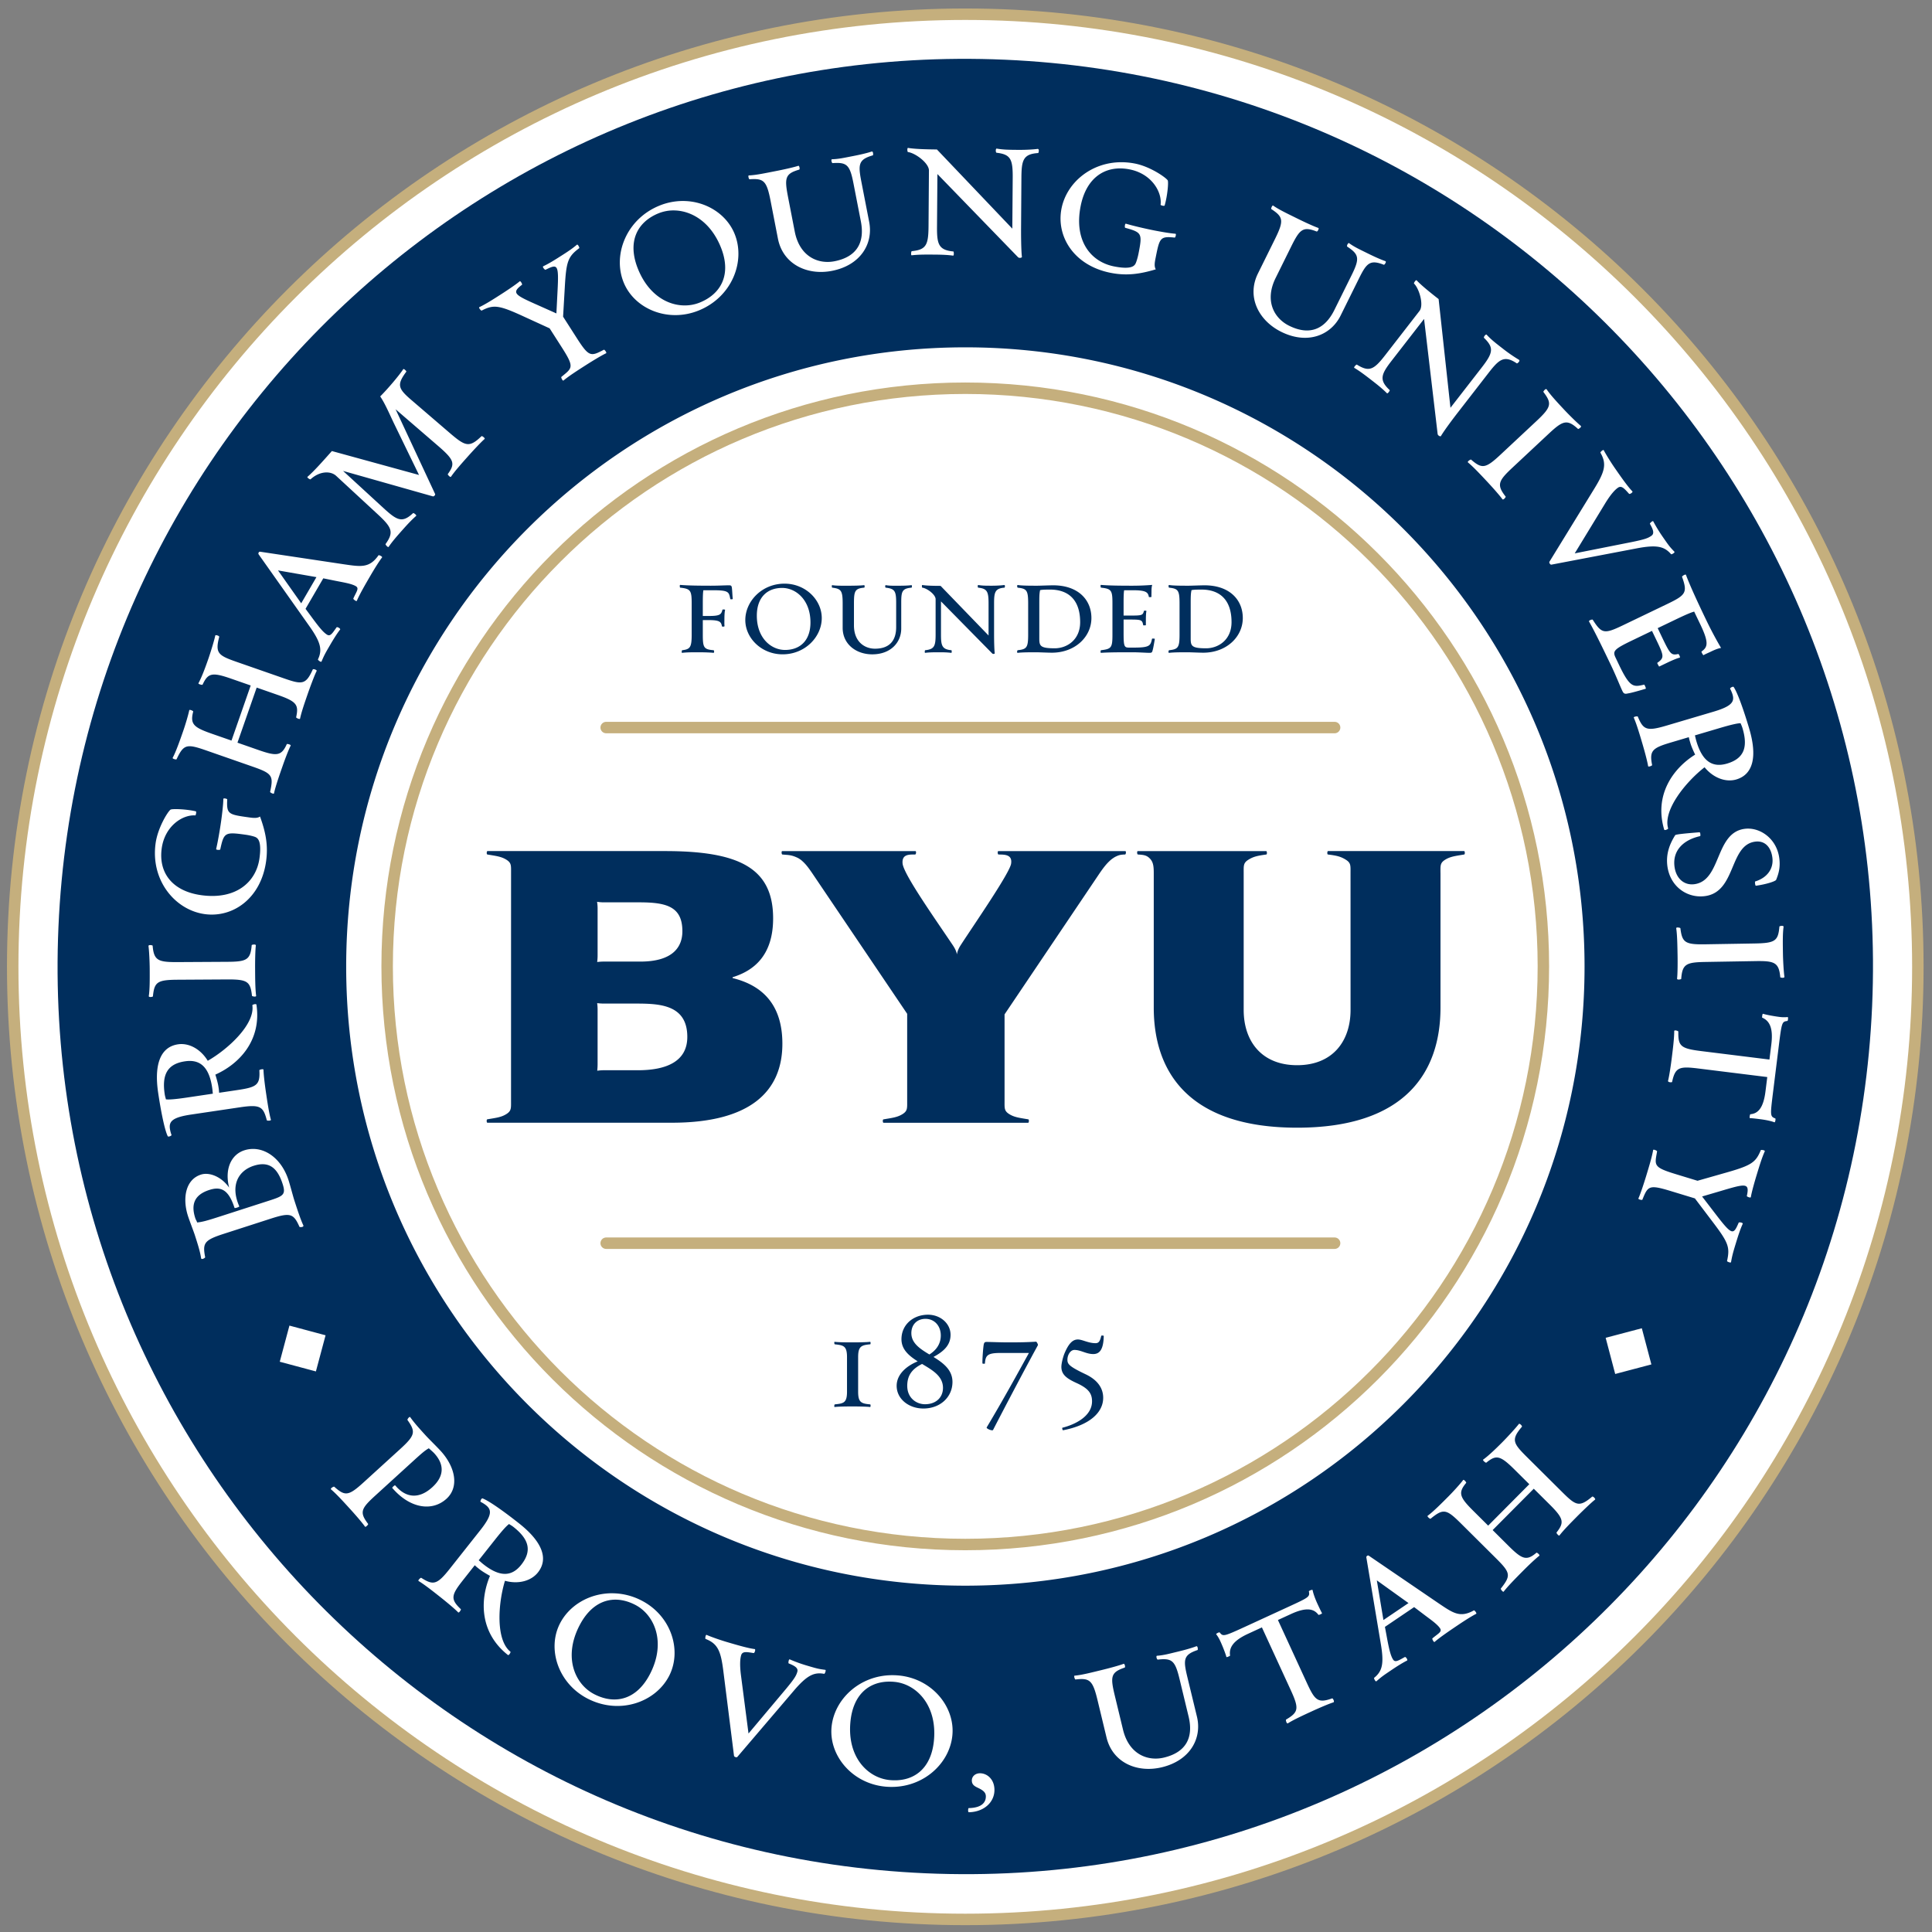 <svg xmlns="http://www.w3.org/2000/svg" height="250.01" viewBox="0 0 250 250.009" width="250" data-ember-extension="1"><rect x="0" y="0" width="250" height="250.009" fill="#808080" stroke="none"/><script id="ember-inspector-boot-86202952">window.EmberENV = { _DEBUG_RENDER_TREE: true }; document.getElementById(&quot;ember-inspector-boot-86202952&quot;).remove();</script><path stroke-linejoin="round" d="M124.91 1.839c-68.076 0-123.266 55.19-123.266 123.267 0 68.069 55.19 123.266 123.265 123.266s123.26-55.197 123.26-123.266c0-68.077-55.19-123.267-123.266-123.267z" stroke="#c5af7d" stroke-linecap="round" fill="#fff" stroke-width="1.483"/><path fill="#002e5d" d="M130.032 7.726C65.231 4.898 10.391 55.136 7.563 119.948 4.742 184.75 54.98 239.585 119.783 242.402c64.806 2.836 119.64-47.41 122.468-112.209C245.083 65.387 194.845 10.555 130.04 7.726z"/><path fill="#fff" d="M117.522 19.143c-.168-.056-.117.533-.032.533.956.12 2.721 1.431 2.714 2.39l-.052 7.24c-.02 2.394-.306 3.01-2.167 3.194-.083-.002-.146.562-.006.536.904-.107 1.808-.099 3.047-.09.874.007 1.634.04 2.282.13.17.057.118-.536.061-.536-1.942-.183-2.136-.975-2.12-3.229l.052-6.788 10.43 10.756c.167.17.506.061.506-.023-.105-.903-.117-2.818-.11-3.86l.043-6.37c.018-2.253.193-3.096 2.167-3.222.056 0 .2-.56-.081-.533-.62.08-1.58.129-2.48.121-1.24-.009-1.945-.014-2.789-.162-.167-.056-.172.506-.031.536 1.828.21 2.107.832 2.088 3.255l-.05 6.566-9.757-10.247c-1.211-.009-2.843-.049-3.715-.197zm-4.727.466c-.62.208-1.526.414-2.383.58-1.217.235-1.849.387-2.734.417-.177-.024-.074.5.07.5 1.84-.128 2.224.229 2.687 2.607l.959 4.924c.553 2.848-.621 4.625-3.415 5.169-2.13.414-4.512-.613-5.14-3.849l-.855-4.4c-.483-2.489-.427-3.074 1.422-3.605.138-.026.03-.58-.124-.492-.648.212-2.026.509-2.91.68-1.245.242-2.566.528-3.45.557-.178-.023-.017.517.066.5 1.84-.128 2.214.174 2.726 2.801l.947 4.869c.645 3.318 3.776 4.806 6.985 4.182 3.707-.72 5.374-3.514 4.825-6.334l-1.01-5.199c-.437-2.24-.388-2.88 1.488-3.417.055-.012.063-.56-.154-.49zm32.333 1.382c-3.962-.01-7.11 2.677-7.768 5.99-.71 3.592 1.581 7.378 6.363 8.325 2.075.411 3.82.152 5.836-.454-.217-.36-.152-.832-.032-1.437.522-2.624.57-2.876 2.482-2.67.083.018.249-.523.072-.501-.65-.043-1.9-.263-2.757-.432-1.216-.241-2.753-.605-3.62-.863-.16-.06-.187.511-.104.527 2.178.604 2.24.729 1.714 3.383-.095.469-.276 1.096-.402 1.3-.17.282-.607.74-2.763.313-2.985-.592-5.205-3.299-4.313-7.805.739-3.73 3.244-5.36 6.34-4.747 2.847.564 4.216 2.93 4.002 4.582-.01.056.502.216.53.078.368-1.277.525-3.085.386-3.255-.295-.403-2.264-1.772-4.226-2.16a9.06 9.06 0 00-1.74-.174zm-56.775 5.016a8.037 8.037 0 00-3.02.6c-4.282 1.739-6.085 6.365-4.631 9.942 1.389 3.419 5.723 5.248 9.716 3.626 4.307-1.75 6.082-6.364 4.64-9.914-1.043-2.564-3.73-4.258-6.705-4.254zm76.407.605c-.126-.124-.325.406-.249.443 1.542 1.015 1.657 1.479.47 3.878l-2.199 4.446c-1.5 3.03.085 6.111 3.015 7.561 3.384 1.676 6.405.465 7.68-2.111l2.35-4.747c1.01-2.046 1.436-2.529 3.254-1.819.05.026.39-.403.174-.477-.618-.212-1.464-.598-2.247-.985-1.11-.55-1.705-.813-2.424-1.326-.126-.127-.362.35-.25.44 1.543 1.014 1.632 1.531.557 3.704l-2.225 4.494c-1.287 2.601-3.298 3.301-5.85 2.04-1.945-.962-3.212-3.223-1.752-6.178l1.987-4.017c1.124-2.273 1.525-2.703 3.316-2.004.126.062.38-.443.203-.466-.644-.224-1.92-.825-2.728-1.225-1.136-.562-2.361-1.138-3.082-1.651zm-77.421.62c2.22.076 4.62 1.522 5.925 4.732 1.422 3.498.086 6.048-2.708 7.183-2.611 1.06-6.254-.043-7.993-4.324-1.43-3.525-.132-6.092 2.662-7.226a5.148 5.148 0 012.114-.365zm-12.697 4.443c-.501.42-.96.747-1.72 1.233-1.044.668-1.805 1.157-2.6 1.532-.22.075.194.513.266.467 1.554-.761 1.742-.781 1.558 2.748l-.148 2.902-2.062-.921c-3.271-1.453-3.853-1.683-2.386-2.79.07-.045-.202-.571-.313-.434-.5.422-1.648 1.188-2.407 1.674-1.044.67-1.969 1.26-2.789 1.651-.173.043.216.498.287.452 1.587-.816 2.257-.708 5.627.849l3.168 1.45 1.564 2.445c1.685 2.635 1.372 2.667-.049 3.843-.071.046.178.59.29.452.698-.58 1.837-1.31 2.904-1.993.76-.485 1.963-1.221 2.578-1.515.172-.043-.192-.51-.264-.466-1.705.891-1.927.967-3.536-1.55l-1.746-2.727.22-3.788c.188-3.365.402-3.971 1.868-5.077.073-.046-.197-.577-.31-.438zm108.575 4.607c-.128.082-.293.373-.243.411.688.677 1.294 2.789.707 3.545l-4.44 5.723c-1.468 1.892-2.071 2.207-3.66 1.222-.067-.052-.46.36-.33.423.78.464 1.494 1.018 2.472 1.778.69.535 1.275 1.025 1.735 1.489.1.148.417-.354.374-.388-1.431-1.324-1.106-2.068.278-3.85l4.164-5.366 1.755 14.88c.03.238.366.357.417.29.463-.782 1.616-2.314 2.257-3.137l3.9-5.03c1.381-1.781 2.036-2.347 3.679-1.248.046.035.502-.324.263-.475a20.011 20.011 0 01-2.044-1.408c-.98-.76-1.538-1.191-2.12-1.821-.098-.15-.444.294-.35.402 1.325 1.278 1.17 1.944-.316 3.858l-4.026 5.187-1.532-14.067c-.956-.743-2.229-1.764-2.832-2.412-.025-.037-.065-.033-.108-.006zm-58.297 8.662c-44.244 0-80.124 35.866-80.124 80.127 0 44.246 35.878 80.114 80.124 80.114 44.254 0 80.12-35.868 80.12-80.114 0-44.26-35.865-80.127-80.12-80.127zm-72.652 2.818c-.045-.016-.084-.011-.101.03-.568.85-1.97 2.507-2.969 3.504.656.96 1.215 2.324 1.894 3.721l3.13 6.444-11.277-3.096c-1.328 1.495-2.303 2.59-3.139 3.319-.154.089.323.398.38.336 1.195-1.087 2.61-1.108 3.327-.432l5.442 5.031c1.773 1.652 2.026 2.257.938 3.777-.056.062.333.519.403.356.514-.75 1.115-1.424 1.92-2.329.599-.673 1.125-1.222 1.619-1.65.154-.09-.326-.44-.383-.377-1.4 1.32-2.081.941-3.767-.597l-5.292-4.862 11.625 3.293c.122.032.35-.181.281-.316L51.19 52.958l5.613 4.84c1.997 1.739 2.103 2.214 1.144 3.547-.056.064.347.498.417.333.516-.747 1.284-1.608 2.129-2.557.599-.675 1.688-1.856 2.2-2.305.155-.09-.325-.439-.382-.377-1.57 1.51-2.079 1.319-4.01-.324l-4.831-4.15c-1.932-1.643-2.218-2.085-.887-3.878.028-.032-.18-.274-.315-.324zm147.745 2.595c-.148.056-.33.326-.301.357 1.127 1.491 1.053 1.948-.9 3.776l-4.655 4.35c-1.934 1.809-2.39 1.852-3.805.628-.039-.04-.57.262-.374.389.698.58 1.622 1.57 2.488 2.496.576.618 1.556 1.706 1.937 2.236.134.184.469-.283.432-.325-1.204-1.534-.948-2.046.883-3.759l4.651-4.347c1.831-1.712 2.398-1.976 3.829-.651.037.041.525-.26.35-.406-.504-.415-1.546-1.448-2.123-2.065-.866-.925-1.788-1.913-2.282-2.647-.033-.046-.08-.05-.13-.032zm7.423 7.883c-.142.046-.379.287-.342.34.85 1.467.548 2.465-.77 4.619L200.5 72.68c-.09.168.148.414.234.388l11.002-2.1c2.664-.515 3.63-.262 4.501.745.049.07.567-.223.423-.33-.616-.636-.727-.798-1.451-1.84a20.097 20.097 0 01-1.271-2.067c-.05-.17-.485.237-.438.307.463.81.581 1.275.188 1.55-.416.289-.788.448-2.47.793l-7.449 1.48 3.957-6.496c.772-1.259 1.308-1.773 1.633-1.998.463-.322.815.086 1.44.784.102.1.563-.22.42-.327-.6-.614-1.484-1.884-2.193-2.902-.5-.717-1.177-1.791-1.494-2.395-.012-.042-.049-.047-.096-.032zM33.666 71.393c-.175-.036-.29.222-.197.342l6.49 9.183c1.509 2.116 1.796 3.13 1.185 4.405-.043.073.403.43.464.27.369-.86.467-1.033 1.077-2.08.452-.78.916-1.521 1.315-2.039.133-.118-.378-.414-.45-.292-.524.737-.793 1.2-1.207.958-.486-.283-1.035-.962-1.839-2.047l-.967-1.312 2.296-3.945 1.544.313c1.11.223 2.1.372 2.659.698.488.283.068.722-.316 1.607-.043.075.428.448.463.273.356-.837 1.12-2.154 1.73-3.2.466-.803 1.1-1.836 1.514-2.378.133-.119-.406-.365-.449-.293-1.165 1.668-2.268 1.483-4.43 1.17l-10.882-1.633zm2.308 2.418l4.973.869-1.97 3.386-3.003-4.255zm182.088.545c-.158.027-.432.229-.405.286.723 2.029.507 2.35-1.906 3.51l-5.74 2.758c-2.412 1.16-2.754 1.105-3.91-.716-.035-.077-.554.076-.48.229.784 1.375 1.894 3.685 2.82 5.616.684 1.422 1.157 2.666 1.498 3.376.158.331.298.42.715.313.442-.056 1.782-.45 2.302-.605.076-.037-.167-.545-.194-.533-1.379.319-1.823.436-3.226-2.485l-.472-.99c-.415-.863-.25-1.1 2.19-2.27l2.513-1.209.611 1.272c.976 2.031.972 2.219.067 2.873-.024.012.256.531.258.469l1.092-.524c.431-.208 1.232-.562 1.549-.62.14-.036-.12-.506-.171-.48-.912.186-1.034.058-2.06-2.074l-.607-1.272 2.334-1.12c1.194-.573 1.918-.89 2.386-1.02l.791 1.648c1.183 2.464.924 2.964.16 3.519-.051.023.207.497.257.472.117-.086.686-.331.89-.429.38-.182.915-.439 1.38-.507a50.173 50.173 0 01-2.006-3.788c-.927-1.929-1.976-4.176-2.532-5.659-.011-.041-.051-.05-.104-.04zm-190.124 7.84c-.052.004-.087.024-.087.069-.134.64-.617 2.203-.924 3.081-.399 1.143-.824 2.28-1.245 3.058-.073.123.504.266.533.186.698-1.488 1.196-1.642 3.698-.77l2.528.88-2.485 7.13-2.528-.88c-2.367-.826-2.851-1.235-2.427-2.876.028-.08-.513-.326-.515-.148-.144.667-.497 1.854-.794 2.705-.399 1.145-.92 2.636-1.34 3.414-.11.141.466.283.494.203.92-1.948 1.304-2.025 3.832-1.144l6.012 2.097c2.528.882 2.728 1.161 2.262 3.267-.027.08.505.354.507.176.19-.888.71-2.378 1.11-3.521.296-.851.73-2.01 1.033-2.621.11-.141-.467-.286-.495-.206-.69 1.551-1.325 1.57-3.667.753l-2.713-.947 2.487-7.13 2.714.947c2.475.863 2.744 1.286 2.392 2.893-.027.08.488.32.507.177.19-.888.58-2.008.976-3.154.305-.878.87-2.413 1.164-2.998.108-.14-.452-.334-.498-.202-.909 2.01-1.396 1.958-3.79 1.123l-6.016-2.096c-2.393-.835-2.86-1.116-2.297-3.247.035-.1-.273-.234-.428-.22zm196.293 6.672c-.162.02-.412.197-.348.266.143.28.243.516.307.733.28.945-.107 1.529-2.459 2.224l-6.105 1.807c-2.566.76-2.986.531-3.695-1.17-.025-.08-.613.007-.513.154.364.832.757 2.156 1.107 3.345.256.864.636 2.251.738 2.896-.004.178.545-.043.522-.125-.383-1.886.05-2.217 2.481-2.936l2.268-.672c.046.252.088.386.209.79.118.405.382 1.003.608 1.466-2.924 1.834-5.316 5.274-4.006 9.705.05.161.538-.07.513-.15-.695-2.351 2.276-6.02 4.712-7.916 1.146 1.394 2.759 1.976 4.11 1.576 2.161-.641 2.747-2.93 1.668-6.577-.656-2.217-1.477-4.588-2.001-5.373-.02-.038-.063-.05-.116-.043zm.999 4.717c.116.29.166.363.255.66.694 2.351.267 3.888-2.001 4.56-1.838.543-3.176-.207-3.968-2.882-.104-.352-.124-.522-.197-.765l3.24-.959c1.461-.431 2.262-.61 2.671-.614zm-196.263 9.737c-.047.01-.075.034-.067.078-.006.654-.154 1.916-.275 2.78-.17 1.228-.444 2.781-.652 3.664-.052.163.515.158.527.075.48-2.21.602-2.28 3.282-1.906.474.065 1.108.212 1.32.327.29.155.776.563.472 2.74-.42 3.015-2.998 5.387-7.547 4.753-3.766-.527-5.536-2.936-5.1-6.062.4-2.875 2.688-4.376 4.35-4.257.055.007.186-.517.046-.536-1.296-.293-3.11-.348-3.272-.2-.386.316-1.639 2.36-1.915 4.341-.67 4.8 2.52 8.63 6.343 9.164 3.627.507 7.28-1.998 7.953-6.826.293-2.093-.066-3.82-.785-5.798-.346.237-.823.197-1.437.11-2.651-.371-2.904-.406-2.806-2.326.009-.062-.297-.154-.437-.122zm197.494 3.91a3.403 3.403 0 00-.733.022c-3.823.531-2.966 6.672-6.455 7.157-1.34.187-2.376-.724-2.587-2.23-.302-2.177 1.217-3.526 3.314-3.988.057-.008.043-.518-.096-.498-1.492.121-3.065.253-3.134.376-.768 1.217-1.215 2.503-1.007 4.037.369 2.652 2.597 4.16 4.885 3.843 4.02-.559 3.097-6.574 6.447-7.04 1.286-.178 2.062.71 2.244 2.022.211 1.506-.709 2.66-2.21 3.124-.082.012-.005.568.079.557 1.422-.2 2.535-.581 2.624-.765.317-.784.573-1.616.402-2.844-.312-2.246-2.053-3.64-3.773-3.774zm4.074 12.574c-.137.01-.278.053-.278.081-.164 1.863-.526 2.154-3.203 2.198l-6.365.107c-2.647.046-3.02-.228-3.247-2.085-.001-.056-.595-.189-.536.035.13.9.149 2.254.171 3.522.015.845.012 2.31-.064 2.96-.025.225.538.1.536.046.137-1.948.671-2.154 3.177-2.195l6.366-.108c2.506-.043 3.102.143 3.275 2.086.002.056.567.158.536-.067-.096-.646-.176-2.109-.19-2.954-.02-1.268-.046-2.62.08-3.496.012-.112-.12-.14-.258-.13zM32.848 122.22c-.137.008-.278.05-.278.078-.157 1.944-.692 2.146-3.2 2.16l-6.365.036c-2.508.013-3.1-.18-3.253-2.123 0-.057-.565-.168-.536.058.09.646.152 2.111.157 2.957.006 1.267.018 2.62-.119 3.495-.027.224.533.109.533.052.187-1.86.553-2.143 3.23-2.157l6.365-.038c2.648-.013 3.018.266 3.226 2.126 0 .058.59.193.533-.032-.117-.9-.123-2.253-.13-3.519-.005-.847.015-2.312.095-2.96.014-.112-.12-.14-.258-.133zm.24 7.715c-.154-.021-.442.085-.434.148.36 2.426-3.09 5.645-5.769 7.182-.941-1.54-2.456-2.339-3.848-2.131-2.23.33-3.128 2.517-2.57 6.279.34 2.285.82 4.747 1.232 5.598.053.163.562-.056.49-.16a4.342 4.342 0 01-.2-.767c-.146-.974.317-1.502 2.742-1.862l6.299-.936c2.647-.394 3.031-.108 3.495 1.674.012.083.607.08.527-.078-.244-.875-.446-2.24-.628-3.467-.134-.892-.315-2.321-.327-2.974.03-.175-.548-.03-.536.052.114 1.92-.357 2.19-2.864 2.563l-2.343.348a6.6 6.6 0 00-.093-.814c-.062-.417-.24-1.046-.394-1.535 3.151-1.409 5.996-4.48 5.317-9.05-.006-.042-.043-.063-.095-.07zm195.048 1.249c-.081-.039-.133.38-.118.495.944.402 1.458 1.318 1.19 3.47l-.243 1.957-8.865-1.1c-2.63-.327-2.958-.65-2.925-2.52.01-.083-.561-.27-.533-.038.004.881-.166 2.25-.316 3.452-.11.894-.318 2.315-.48 2.949-.056.22.513.238.523.153.41-1.936.962-2.04 3.45-1.732l8.865 1.1-.23 1.845c-.276 2.236-1.01 2.884-1.957 2.966-.056-.006-.145.494-.06.504.281.007.98.093 1.314.136.7.088 1.418.232 1.85.4.106.07.201-.458.12-.496-.678-.255-.66-.394-.29-3.388l.753-6.067c.375-3.02.41-3.071 1.103-3.157.086-.018.122-.525.035-.507a4.458 4.458 0 01-1.106-.023c-.588-.073-1.644-.26-2.08-.4zm-203.529 6.101c1.509.027 2.488 1.04 2.847 3.455.053.362.053.532.09.782l-3.345.498c-1.505.223-2.322.288-2.728.235-.073-.303-.114-.382-.16-.69-.36-2.422.277-3.884 2.619-4.23.236-.036.462-.054.677-.05zm7.863 11.396c-.285.022-.57.077-.851.168-1.744.562-2.573 2.486-1.964 4.837-.949-1.382-2.528-2.055-3.655-1.692-2.01.648-2.41 3.085-1.674 5.364.217.67.722 1.958.878 2.441.381 1.18.69 2.147.817 2.995.032.286.553-.031.527-.113-.356-1.839-.12-2.21 2.427-3.032l6.058-1.955c2.548-.822 2.957-.659 3.716 1.051.027.08.614.069.5-.191-.374-.796-.8-2.112-1.172-3.264-.165-.509-.523-1.9-.741-2.572-.863-2.674-2.869-4.187-4.866-4.037zm181.524.09c-.05 0-.082.016-.08.06-.155.898-.55 2.19-.919 3.404-.264.861-.698 2.2-.976 2.823-.103.146.479.264.504.183.72-1.782.838-1.983 3.696-1.112l3.101.944 2.288 3.024c2.04 2.682 2.272 3.28 1.871 5.074-.024.081.526.308.521.13.107-.645.245-1.193.507-2.056.362-1.187.626-2.05.988-2.853.12-.199-.482-.264-.507-.182-.69 1.586-.818 1.725-2.968-1.08l-1.77-2.306 2.166-.637c3.431-1.017 4.024-1.22 3.623.573-.023.08.526.309.522.13.106-.644.483-1.975.747-2.838.36-1.184.68-2.236 1.051-3.067.102-.143-.487-.233-.513-.153-.679 1.649-1.258 2-4.833 3.003l-3.354.956-2.777-.846c-2.991-.91-2.773-1.139-2.456-2.957.018-.06-.283-.217-.432-.217zm-179.893 1.882c1.15.052 1.932.876 2.47 2.545.485 1.502.012 1.596-2.16 2.297l-6.14 1.98c-1.474.475-2.1.648-2.76.713-.094-.295-.16-.305-.246-.573-.553-1.716-.165-2.994 1.82-3.635 1.446-.468 2.476-.12 3.263 2.32.027.081.644-.118.617-.197-1.212-2.746-.098-4.617 1.86-5.25.468-.152.893-.218 1.276-.2zm3.351 20.878l-1.251 4.677 4.677 1.254 1.251-4.677-4.677-1.254zm175 .344l-4.68 1.237 1.234 4.68 4.683-1.237-1.237-4.68zm-159.46 11.489c-.134.052-.306.337-.264.385 1.086 1.526 1.005 1.981-.953 3.765L47.07 191.8c-1.978 1.803-2.418 1.825-3.817.582-.056-.062-.59.23-.397.36.69.59 1.601 1.591 2.436 2.508.607.665 1.555 1.746 1.929 2.282.071.163.472-.277.414-.34-1.165-1.528-.904-1.996.97-3.703l4.706-4.29c1.167-1.061 1.625-1.48 2.178-1.792.21.188.575.505.707.652 1.31 1.436 1.319 2.95-.264 4.393-1.666 1.518-3.315 1.382-4.625-.055-.075-.085-.133-.147-.17-.188-.058-.063-.432.28-.374.341l.191.209c2.221 2.438 4.993 2.845 6.826 1.176 1.645-1.5 1.166-4.073-.75-6.178-.513-.562-1.562-1.588-1.903-1.963-.815-.894-1.499-1.645-2.024-2.387-.027-.051-.065-.06-.11-.043zm143.649.883c-.049-.018-.09-.013-.11.026-.397.52-1.508 1.721-2.163 2.381-.855.859-1.73 1.698-2.445 2.218-.12.08.344.458.403.397 1.272-1.04 1.788-.963 3.666.904l1.9 1.885-5.323 5.358-1.897-1.885c-1.78-1.768-2.041-2.345-.95-3.644.06-.059-.32-.517-.4-.359-.416.54-1.249 1.46-1.885 2.1-.855.86-1.967 1.977-2.682 2.5-.16.08.3.455.36.396 1.67-1.36 2.049-1.26 3.947.626l4.515 4.486c1.898 1.887 1.96 2.226.631 3.924-.06.06.3.538.38.38.554-.72 1.667-1.841 2.52-2.7.635-.64 1.53-1.498 2.067-1.917.16-.082-.298-.46-.36-.4-1.29 1.102-1.87.845-3.628-.903l-2.039-2.028 5.323-5.352 2.039 2.025c1.86 1.846 1.92 2.343.906 3.64-.059.06.3.5.38.38.556-.718 1.392-1.559 2.244-2.422.654-.658 1.826-1.797 2.343-2.198.16-.08-.26-.496-.359-.397-1.69 1.42-2.108 1.162-3.907-.625l-4.518-4.489c-1.798-1.788-2.097-2.246-.669-3.924.075-.075-.143-.328-.29-.383zm-134.185 9.65c-.15-.083-.372.424-.249.449.28.148.496.282.672.423.773.61.795 1.311-.727 3.235l-3.95 4.992c-1.66 2.1-2.137 2.155-3.695 1.173-.067-.051-.498.36-.33.42.776.47 1.86 1.328 2.832 2.097.707.56 1.815 1.475 2.27 1.944.098.15.42-.351.354-.403-1.397-1.323-1.235-1.843.339-3.832l1.465-1.856c.18.18.29.266.623.53.332.262.894.596 1.343.846-1.333 3.183-1.307 7.371 2.317 10.237.132.106.399-.366.333-.42-1.923-1.52-1.608-6.227-.71-9.18 1.74.479 3.392.024 4.267-1.08 1.398-1.767.556-3.975-2.427-6.334-1.81-1.434-3.846-2.903-4.727-3.241zm3.415 3.313c.26.17.343.2.588.391 1.922 1.522 2.458 3.024.99 4.88-1.189 1.502-2.716 1.66-4.903-.07-.287-.228-.403-.356-.602-.512l2.1-2.65c.944-1.194 1.493-1.8 1.827-2.039zm111.146 4.07c-.12.011-.235.142-.211.254l1.856 11.09c.44 2.558.258 3.6-.845 4.482-.072.048.173.562.298.443.707-.614.87-.722 1.874-1.401.747-.505 1.486-.972 2.07-1.266.172-.049-.16-.54-.275-.46-.796.435-1.237.739-1.506.341-.316-.465-.518-1.317-.77-2.644l-.298-1.601 3.779-2.558 1.257.953c.903.682 1.728 1.247 2.091 1.784.316.467-.254.682-.985 1.312-.07.046.195.585.301.443.686-.597 1.943-1.448 2.949-2.126.77-.52 1.788-1.177 2.395-1.485.172-.05-.204-.505-.275-.458-1.775.996-2.686.35-4.501-.872l-9.088-6.197a.162.162 0 00-.116-.035zm1.144 3.217l4.098 2.94-3.243 2.194-.855-5.134zm-8.384 1.23c-.138.006-.416.134-.408.2.14.71.011.77-2.728 2.03l-5.552 2.555c-2.766 1.27-2.828 1.268-3.264.724-.061-.065-.51.172-.45.237.29.364.466.749.56.953.248.537.647 1.533.759 1.978.009.09.39-.088.48-.162-.157-1.013.355-1.926 2.326-2.832l1.79-.826 3.733 8.115c1.106 2.407 1.005 2.855-.603 3.811-.077.036.069.622.25.475.747-.468 2.001-1.044 3.101-1.55.819-.376 2.136-.952 2.76-1.146.215-.07-.07-.555-.147-.521-1.863.67-2.24.253-3.288-2.025l-3.733-8.114 1.692-.777c2.047-.941 2.982-.658 3.55.105.024.052.498-.138.464-.215-.144-.244-.44-.885-.583-1.19-.295-.64-.548-1.327-.634-1.784.001-.032-.029-.043-.075-.04zm-90.666.44c-2.837.028-5.43 1.54-6.646 3.899-1.692 3.28-.261 7.755 3.57 9.734 4.132 2.129 8.788.476 10.545-2.928 1.692-3.282.3-7.772-3.556-9.76a8.336 8.336 0 00-3.913-.944zm.084.85c.976-.097 1.996.13 3 .648 2.503 1.292 4.037 4.839 1.918 8.946-1.73 3.356-4.535 4-7.214 2.618-2.505-1.291-4.037-4.775-1.918-8.882 1.09-2.112 2.588-3.17 4.214-3.33zm12.256 4.543c-.146-.1-.232.49-.15.516 1.582.612 1.97 1.577 2.29 4.08l1.39 11.04c.033.186.373.23.423.157l7.27-8.52c1.754-2.07 2.667-2.478 3.976-2.24.081.024.302-.527.124-.52-.877-.112-1.066-.166-2.282-.525a19.301 19.301 0 01-2.285-.82c-.147-.1-.232.492-.15.516.867.343 1.25.63 1.115 1.092-.143.486-.334.84-1.428 2.163l-4.886 5.816-.979-7.545c-.185-1.463-.088-2.195.023-2.574.16-.54.69-.444 1.614-.29.143.012.302-.529.124-.521-.851-.105-2.338-.542-3.527-.892-.84-.246-2.038-.66-2.662-.933zm63.344 1.468c-.61.235-1.506.482-2.354.687-1.205.29-1.827.47-2.711.539-.177-.015-.051.504.092.498 1.835-.21 2.234.128 2.804 2.485l1.176 4.874c.682 2.82-.412 4.648-3.177 5.317-2.109.51-4.535-.412-5.309-3.615l-1.051-4.355c-.595-2.466-.566-3.053 1.257-3.667.136-.032.008-.58-.145-.486-.636.24-2 .597-2.876.81-1.232.297-2.54.64-3.423.71-.177-.016.01.52.092.498 1.833-.209 2.222.074 2.85 2.676l1.162 4.822c.793 3.285 3.987 4.629 7.164 3.861 3.67-.888 5.213-3.752 4.539-6.545l-1.246-5.147c-.536-2.218-.52-2.86 1.33-3.48.055-.014.04-.562-.174-.482zm-39.337 3.74c-4.202.008-7.508 3.102-7.854 6.704-.353 3.673 2.639 7.301 6.93 7.715 4.626.443 8.336-2.821 8.703-6.635.353-3.674-2.606-7.329-6.925-7.744a8.778 8.778 0 00-.854-.04zm-.8.848a6.509 6.509 0 011.092.017c2.804.27 5.542 2.994 5.1 7.594-.361 3.757-2.727 5.4-5.728 5.111-2.804-.27-5.519-2.935-5.077-7.535.318-3.314 2.15-5.009 4.614-5.187zm12.126 11.845c-.591.01-1.037.413-1.028.947.01.48.269.7.808.944.682.325.996.604 1.005 1.083.014.703-.424 1.501-2.227 1.532-.056.002-.133.538.035.536 1.944-.036 3.334-1.3 3.304-2.934-.023-1.38-.997-2.126-1.897-2.108z"/><path stroke-linejoin="round" d="M78.441 94.145h94.257M78.44 160.869h94.257m-47.79-110.632c-41.313 0-74.81 33.497-74.81 74.808 0 41.318 33.497 74.814 74.81 74.814s74.806-33.496 74.806-74.814c0-41.313-33.495-74.808-74.807-74.808z" stroke="#c5af7d" stroke-linecap="round" fill="none" stroke-width="1.483"/><path fill="#002e5d" d="M101.514 75.524c-2.919 0-5.072 2.277-5.072 4.715 0 2.33 2.1 4.43 4.823 4.43 2.935 0 5.07-2.277 5.07-4.697 0-2.33-2.081-4.448-4.821-4.448zm-13.488.162c-.106-.018-.055.356-.02.356 1.352.142 1.497.354 1.497 2.045v4.022c0 1.655-.195 1.903-1.227 2.028-.054 0-.107.374 0 .339.569-.072 1.314-.073 2.079-.073.57 0 1.548.02 1.958.073.142.017.106-.34.017-.34-1.263-.106-1.387-.336-1.387-2.027v-1.87h.785c1.44 0 1.581.25 1.688.784.018.107.374.072.339-.034-.036-.125-.017-.677-.017-.855 0-.373.018-.979.09-1.21.017-.071-.322-.07-.34-.035-.16.623-.301.817-1.76.817h-.785v-1.692c0-.836.019-1.333.072-1.636h1.315c2.027 0 1.993.266 2.172 1.138.018.054.321.036.321-.017-.053-.356-.07-1.175-.124-1.477-.036-.25-.142-.284-.374-.284-.498 0-1.37.052-2.331.052-1.352 0-2.971-.015-3.968-.104zm54.447 0c-.105-.018-.052.356 0 .356 1.353.142 1.477.354 1.477 2.045v4.022c0 1.69-.124 1.868-1.477 2.028-.052 0-.105.339 0 .339.998-.072 2.619-.073 3.97-.073.997 0 1.831.073 2.33.073.23 0 .32-.055.373-.322.089-.267.233-1.139.287-1.477 0-.053-.357-.052-.357-.035-.195.872-.25 1.156-2.296 1.156h-.695c-.605 0-.692-.16-.692-1.868v-1.761h.889c1.423 0 1.529.053 1.653.747 0 .018.375 0 .34-.017v-.765c0-.302.02-.855.072-1.051.019-.089-.322-.07-.322-.035-.142.57-.249.606-1.743.606h-.89v-1.64c0-.836.017-1.334.07-1.636h1.158c1.725 0 1.938.285 2.045.872 0 .035.339.018.339-.018-.018-.089 0-.48 0-.622 0-.267 0-.64.09-.924a31.9 31.9 0 01-2.705.104c-1.353 0-2.918-.015-3.916-.104zm-23.11.017c-.107-.035-.071.34-.018.34.605.07 1.723.888 1.723 1.493v4.573c0 1.513-.175 1.903-1.35 2.028-.053 0-.088.356 0 .339.57-.072 1.138-.073 1.92-.073.552 0 1.034.02 1.443.073.107.035.07-.34.035-.34-1.228-.106-1.353-.603-1.353-2.027V77.82l6.638 6.742c.107.107.319.036.319-.017-.071-.57-.087-1.777-.087-2.436v-4.022c0-1.424.107-1.956 1.352-2.045.037 0 .123-.357-.055-.339-.391.054-.994.087-1.564.087-.783 0-1.23.002-1.763-.087-.109-.035-.108.321-.018.34 1.157.124 1.335.513 1.335 2.044v4.147l-6.209-6.424c-.765 0-1.797-.018-2.349-.107zm12.363 0c-.178-.035-.088.34-.035.34 1.174.124 1.353.353 1.353 2.044v4.022c0 1.673-.179 1.903-1.353 2.028-.053 0-.158.356.02.339.552-.072 1.618-.073 2.401-.073.32 0 1.53.055 1.993.055 3.007 0 5.123-2.048 5.123-4.486 0-2.384-1.744-4.234-4.946-4.234-.48 0-1.725.052-2.045.052-.8 0-1.977.002-2.511-.087zm19.59 0c-.177-.035-.089.34-.036.34 1.175.124 1.353.353 1.353 2.044v4.022c0 1.673-.178 1.903-1.353 2.028-.053 0-.157.356.02.339.552-.072 1.619-.073 2.402-.073.32 0 1.531.055 1.992.055 3.007 0 5.123-2.048 5.123-4.486 0-2.384-1.743-4.234-4.946-4.234-.48 0-1.724.052-2.045.052-.8 0-1.977.002-2.51-.087zm-43.61.018c-.107-.036-.07.321-.017.321 1.156.142 1.352.372 1.352 2.062v3.134c0 2.135 1.762 3.432 3.826 3.432 2.384 0 3.753-1.53 3.753-3.345V77.98c0-1.442.107-1.831 1.335-1.938.036 0 .108-.34-.035-.321-.409.053-.997.07-1.549.07-.783 0-1.192.019-1.743-.07-.107-.036-.107.303-.018.321 1.157.142 1.353.407 1.353 1.938v3.168c0 1.833-.943 2.792-2.74 2.792-1.37 0-2.722-.925-2.722-3.006v-2.83c0-1.601.107-1.955 1.317-2.062.09 0 .087-.357-.02-.321-.427.053-1.316.07-1.885.07-.801 0-1.656.019-2.207-.07zm-6.496.356c1.78 0 3.664 1.547 3.664 4.466 0 2.384-1.387 3.559-3.29 3.559-1.78 0-3.65-1.513-3.65-4.431 0-2.402 1.372-3.594 3.276-3.594zm34.663.214c2.474 0 3.899 1.423 3.899 4.217 0 2.295-1.711 3.38-3.293 3.38-1.904 0-1.993-.322-1.993-1.3v-4.501c0-1.014.015-1.3.104-1.726.215-.036.394-.07 1.283-.07zm19.593 0c2.473 0 3.895 1.423 3.895 4.217 0 2.295-1.71 3.38-3.293 3.38-1.902 0-1.992-.322-1.992-1.3v-4.501c0-1.014.016-1.3.107-1.726.213-.036.392-.07 1.283-.07zM63.078 110.13c-.11 0-.133.41-.023.437.009.001.02.006.02.006 1.093.185 1.772.252 2.436.663.678.421.62.758.62 1.714l-.003 29.502c0 .958.055 1.3-.623 1.72-.663.411-1.341.478-2.435.664l-.02.005c-.109.029-.092.438.02.438h23.87c10.066 0 14.3-3.993 14.3-10.223 0-4.606-2.146-7.426-6.394-8.483-.071-.02-.076-.115 0-.136 2.706-.845 5.196-2.806 5.196-7.602 0-6.504-4.395-8.706-13.983-8.706H63.08zm66.115 0c-.135 0-.105.43.01.44.008.001.02.006.02.006.797 0 1.778.006 1.618 1.15-.09 1.11-4.826 7.952-6.51 10.55-.242.372-.428.758-.51 1.225-.06-.46-.351-.929-.547-1.22-2.349-3.499-6.366-9.17-6.482-10.559-.096-1.186.823-1.15 1.62-1.15 0 0 .01-.005.02-.005.112-.01.155-.435.023-.435H101.21c-.1 0-.09.396.012.435a.32.32 0 00.02.006c.737.074 1.138.023 2.001.443.101.049.343.21.438.286.545.462.88.888 1.549 1.88l12.158 18.003v11.271c0 .958.058 1.301-.62 1.72-.664.411-1.346.48-2.438.667l-.02.003c-.11.028-.092.44.02.44h18.714v-.003c.11 0 .131-.412.023-.44l-.02-.003c-1.093-.187-1.771-.255-2.436-.666-.677-.42-.622-.761-.622-1.718V131.26l12.175-18.077c.667-.992 1.092-1.508 1.639-1.969.093-.079.317-.227.455-.313.5-.252.695-.312 1.314-.33l.02-.003c.112-.015.148-.437.021-.437h-16.42zm42.655 0c-.11 0-.132.412-.024.44l.024.003c1.112.138 1.628.255 2.29.666.678.421.62.758.62 1.714l.003 17.733c0 4.044-2.318 7.15-6.913 7.15-4.6 0-6.916-3.108-6.916-7.15v-17.727c0-.956-.055-1.299.623-1.72.663-.412 1.217-.515 2.29-.666 0 0 .013 0 .021-.003.11-.028.09-.437-.023-.437h-16.615c-.123 0-.098.412.006.434.009.001.02.006.02.006.608.037 1.025.07 1.399.39.555.47.643 1.032.643 1.99v17.432c0 8.402 4.598 15.538 18.553 15.538 13.95 0 18.55-7.136 18.55-15.538v-17.432h-.003c0-.958-.055-1.295.622-1.714.663-.41 1.343-.48 2.436-.666 0 0 .012 0 .02-.003.108-.028.091-.44-.02-.44h-17.605zm-94.588 6.563s.427.069.843.069h4.619c3.515 0 5.578.543 5.578 3.739 0 2.076-1.28 3.927-5.436 3.927h-4.761c-.416 0-.829.055-.829.055s.055-.401.055-.825v-6.126c0-.473-.07-.84-.07-.84zm.011 13.11s.413.058.829.058h3.907c3.116 0 6.93 0 6.93 4.315 0 3.194-2.73 4.313-6.403 4.313h-4.432c-.418 0-.82.063-.82.063s.047-.426.047-.83v-7.088c0-.476-.058-.83-.058-.83zm42.813 40.319c-1.921 0-3.435 1.3-3.435 3.168 0 1.336.961 2.138 2.1 2.867-1.708.712-2.722 1.848-2.722 3.166 0 1.726 1.601 2.938 3.452 2.937 2.224 0 3.77-1.513 3.77-3.435 0-1.568-1.192-2.455-2.455-3.238 1.459-.783 2.207-1.622 2.207-2.867 0-1.46-1.315-2.598-2.917-2.598zm-.321.536c1.139 0 1.975.891 1.975 2.154 0 1.032-.534 1.869-1.477 2.456-1.21-.73-2.332-1.46-2.332-2.76 0-1.103.73-1.85 1.834-1.85zm22.902 2.16c-.08-.001-.163.012-.163.03-.16.71-.32.958-.747.958-.925 0-1.705-.478-2.276-.478-.676 0-1.195.513-1.746 1.83-.178.445-.391 1.264-.391 1.709 0 .996.676 1.512 1.975 2.1 1.565.713 1.992 1.37 1.992 2.366 0 1.816-1.958 2.937-3.843 3.417-.037 0 0 .34.107.321 3.399-.658 5.179-2.277 5.179-4.199 0-1.211-.695-2.296-2.277-3.044-2.172-1.032-2.351-1.333-2.351-1.885 0-.623.39-1.263.906-1.263.838 0 1.515.535 2.441.533.819 0 1.317-.586 1.353-2.331 0-.044-.079-.062-.16-.064zm-8.596.794c-1.12.07-2.011.09-3.56.09-1.138 0-2.294-.055-2.864-.055-.213 0-.286.088-.338.283-.073.269-.213 2.067-.177 2.494 0 .053.319.053.319.017.07-1.085.357-1.37 2.047-1.37h3.646c-1.37 2.49-3.362 6.122-5.462 9.627-.106.16.73.499.82.339 1.708-3.31 4.182-8.008 5.8-10.962.054-.09-.16-.463-.23-.463zm-26.05.02c-.107-.036-.053.319 0 .319 1.103.124 1.584.18 1.584 1.656v4.483c0 1.477-.48 1.512-1.584 1.637-.053 0-.107.374 0 .338.534-.07 1.726-.072 2.473-.072.534 0 1.71.019 2.083.072.107.036.088-.338.035-.338-1.157-.107-1.567-.247-1.567-1.637v-4.483c0-1.388.41-1.55 1.567-1.656.053 0 .072-.355-.035-.319-.374.052-1.549.07-2.083.07-.747 0-1.939.001-2.473-.07zm11.298 2.861c1.334.801 2.705 1.566 2.705 3.096 0 1.192-.855 2.117-2.332 2.117-1.085 0-2.293-.782-2.293-2.383 0-1.37.656-2.205 1.92-2.83z"/></svg>